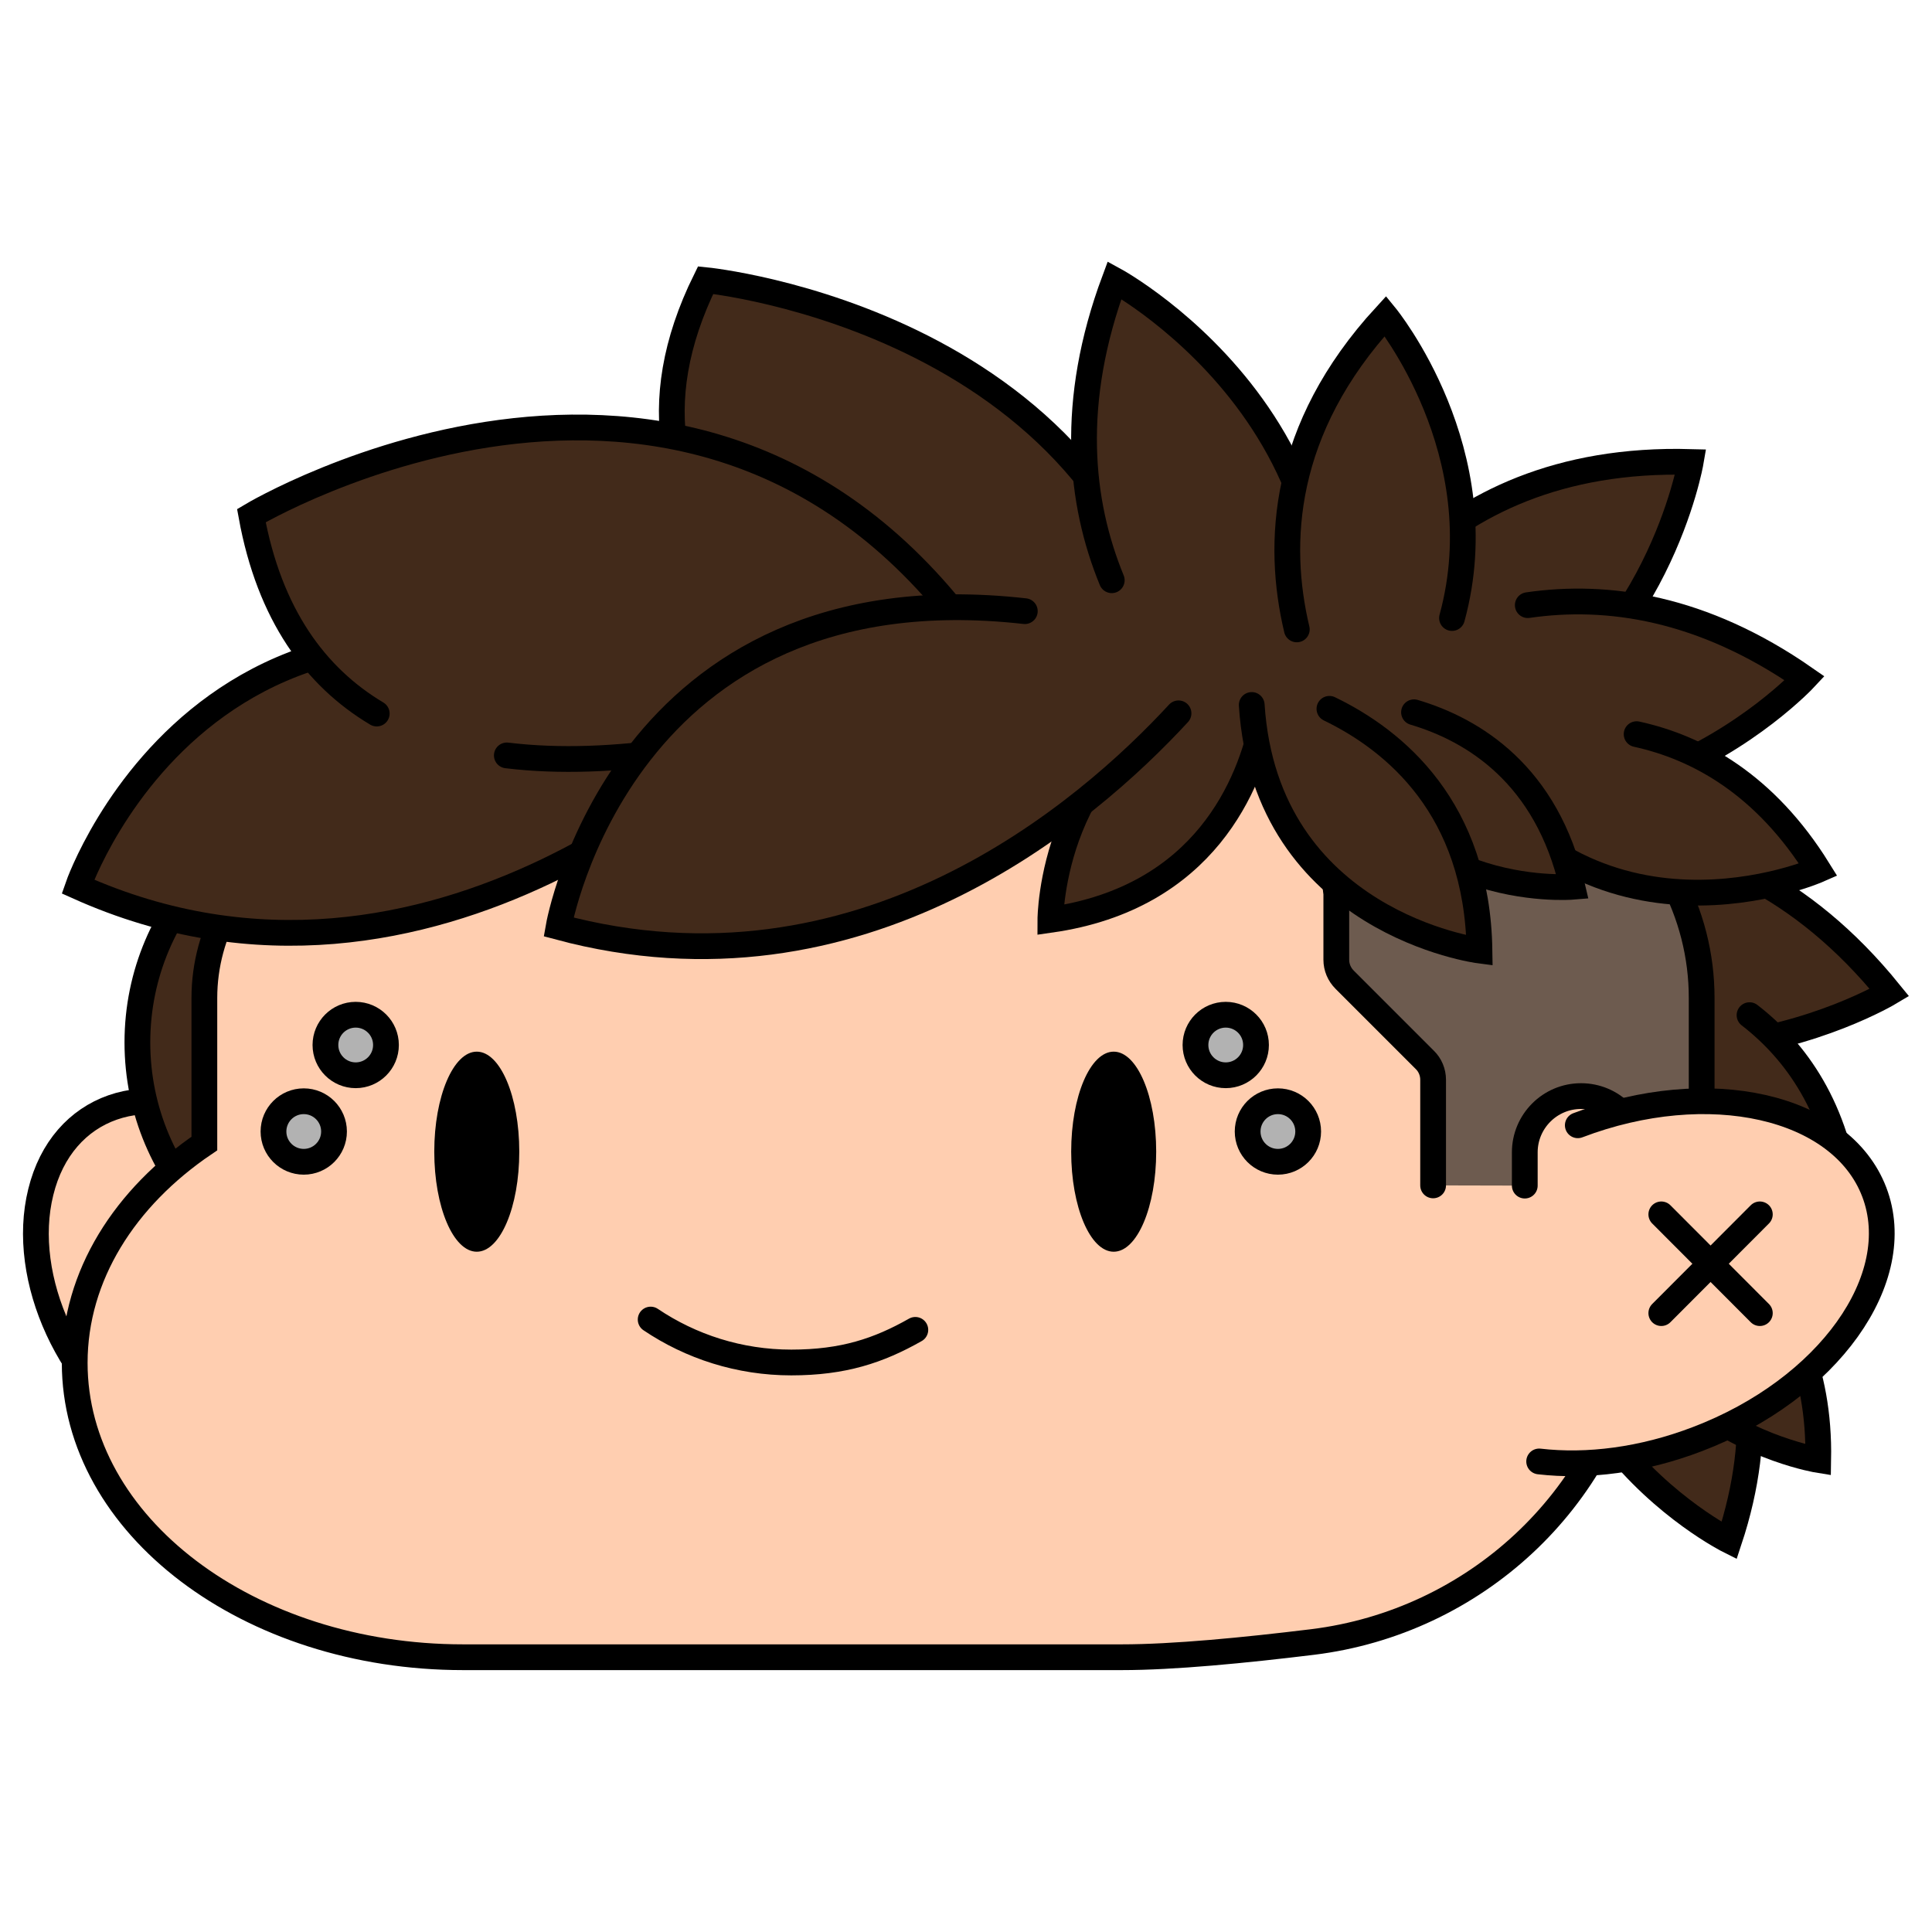 <?xml version="1.0" encoding="UTF-8"?>
<svg data-bbox="16.718 130.5 863.482 641.5" viewBox="0 0 900 900" xmlns="http://www.w3.org/2000/svg" data-type="ugc">
    <g>
        <path d="M636.1 413.7c104.7 132.1 244.1 48.7 244.1 48.7-41-50.6-87.1-69.1-128.1-72.9" stroke="#000000" stroke-linecap="round" stroke-miterlimit="10" stroke-width="12" fill="#422a1a"/>
        <path d="M741.7 445.4C753.4 556.3 860.8 559 860.8 559c-5-42.8-24.2-69.4-45.8-86.1" stroke="#000000" stroke-linecap="round" stroke-miterlimit="10" stroke-width="12" fill="#422a1a"/>
        <path d="M730 524.1c-45.8 133.1 75.5 193.6 75.5 193.6 17.1-51.6 9.4-92.3-6.3-122.9" stroke="#000000" stroke-linecap="round" stroke-miterlimit="10" stroke-width="12" fill="#422a1a"/>
        <path d="M787.9 652.8c28 22.3 59.1 27.3 59.1 27.3.8-43-14.6-72.1-33.8-91.5" stroke="#000000" stroke-linecap="round" stroke-miterlimit="10" stroke-width="12" fill="#422a1a"/>
        <path d="M119.5 680.8c-14.4 2.6-31-.6-47.5-10.4-39.2-23.2-63-74.8-53-115.1 9.9-40.4 49.7-54.3 88.9-31.1" stroke="#000000" stroke-linecap="round" stroke-miterlimit="10" stroke-width="12" fill="#ffceb0"/>
        <path stroke="#000000" stroke-linecap="round" stroke-miterlimit="10" stroke-width="12" fill="#422a1a" d="M295.8 485.6c0 64.01-51.89 115.9-115.9 115.9S64 549.61 64 485.6s51.89-115.9 115.9-115.9 115.9 51.89 115.9 115.9z"/>
        <path d="M615.9 352.7H243.3c-81.8 0-148.1 50.2-148.1 112.2v67.8c-37.1 25.1-60.4 61.6-60.4 102.2h0c0 75.7 81 137.1 180.9 137.1h306.9c24 0 57-3.2 88.9-7.1 75.3-9.3 136.7-65.9 150.4-140.6 1.3-7.1 2-13.6 2-19.3V464.9c0-62-66.3-112.2-148.1-112.2h0Z" stroke="#000000" stroke-linecap="round" stroke-miterlimit="10" stroke-width="12" fill="#ffceb0"/>
        <path d="M667.6 552.2V503c0-3.5-1.4-6.9-3.9-9.3l-37.3-37.3c-2.5-2.5-3.9-5.8-3.9-9.3v-30.8l-7.5-59.9-15.7-7.9.3-.5 15-25.3c46.1 0 89.7 13.8 122.8 38.9 35.6 27 55.3 63.7 55.3 103.3v71.9h-30c0-14.5-11.7-26.2-26.2-26.2s-26.2 11.8-26.2 26.2v15.5" fill="#6d5b4f" stroke="#000000" stroke-linecap="round" stroke-miterlimit="10" stroke-width="12"/>
        <path d="M36.3 413c167 75.1 310.1-70.1 310.1-70.1C106 211.3 36.3 413 36.3 413Z" stroke="#000000" stroke-linecap="round" stroke-miterlimit="10" stroke-width="12" fill="#422a1a"/>
        <path d="M549 323.3c-24.1-173.5-220.3-192.8-220.3-192.8-57.8 117.1 55.8 184.7 140.9 217.4" stroke="#000000" stroke-linecap="round" stroke-miterlimit="10" stroke-width="12" fill="#422a1a"/>
        <path d="M236.1 351.9c99.7 12.1 223.8-45.6 223.8-45.6-130.2-193.3-342.8-66.1-342.8-66.1 8.4 46.2 29.9 75.2 58.4 92.2" stroke="#000000" stroke-linecap="round" stroke-miterlimit="10" stroke-width="12" fill="#422a1a"/>
        <path d="M582.2 352.9c11.5 9 19.5 13.5 19.5 13.5 60.8-157.9-82.5-235.9-82.5-235.9C498 187.4 503 234 517.9 270.3" stroke="#000000" stroke-linecap="round" stroke-miterlimit="10" stroke-width="12" fill="#422a1a"/>
        <path d="M694 343.6c78.4-39.6 93.6-128.4 93.6-128.4C726 213.5 684 235 655.7 262.1" stroke="#000000" stroke-linecap="round" stroke-miterlimit="10" stroke-width="12" fill="#422a1a"/>
        <path d="M604.1 336.1c131 93.3 236.6-20.1 236.6-20.1-47.6-33.1-91.9-39.5-129-34.1" stroke="#000000" stroke-linecap="round" stroke-miterlimit="10" stroke-width="12" fill="#422a1a"/>
        <path d="M563.9 322.8c-74.5 25.4-74.6 105.7-74.6 105.7 72.3-10.3 93.1-63.9 99-93" stroke="#000000" stroke-linecap="round" stroke-miterlimit="10" stroke-width="12" fill="#422a1a"/>
        <path fill="#422a1a" d="M680.9 279.4v60.4h-99.8v-60.4z"/>
        <path fill="#422a1a" d="M583.1 277.7v60.4h-99.8v-60.4z"/>
        <path d="M677.8 348.9C740.5 452.1 847 405.2 847 405.2c-24.6-39.6-55.8-56.9-84.6-63.2" stroke="#000000" stroke-linecap="round" stroke-miterlimit="10" stroke-width="12" fill="#422a1a"/>
        <path d="M621.8 335.6c24.2 84.7 110.7 77.5 110.7 77.5-11.9-52.2-46.1-73.1-73.8-81.3" stroke="#000000" stroke-linecap="round" stroke-miterlimit="10" stroke-width="12" fill="#422a1a"/>
        <path d="M583.1 328.4c6.6 101.6 106.1 114.4 106.1 114.4-1-66.3-39.5-97.9-69.9-112.6" stroke="#000000" stroke-linecap="round" stroke-miterlimit="10" stroke-width="12" fill="#422a1a"/>
        <path d="M477.4 284.7c-187.9-21.1-217.2 147.1-217.2 147.1 140.7 37.8 246-53.1 288.8-99.5" stroke="#000000" stroke-linecap="round" stroke-miterlimit="10" stroke-width="12" fill="#422a1a"/>
        <path d="M717 680.8c22.4 2.6 48.1-.6 73.7-10.4 60.9-23.2 97.8-74.8 82.4-115.1S795.9 501 735 524.2" stroke="#000000" stroke-linecap="round" stroke-miterlimit="10" stroke-width="12" fill="#ffceb0"/>
        <path stroke="#000000" stroke-linecap="round" stroke-miterlimit="10" stroke-width="12" fill="none" d="m819.8 565.7-45.9 46"/>
        <path stroke="#000000" stroke-linecap="round" stroke-miterlimit="10" stroke-width="12" fill="none" d="m773.9 565.7 45.9 46"/>
        <path d="M676.4 287.9c21.1-77.1-31-140.7-31-140.7-48.4 52.7-50.8 106-41.3 146" stroke="#000000" stroke-linecap="round" stroke-miterlimit="10" stroke-width="12" fill="#422a1a"/>
        <path stroke="#000000" stroke-linecap="round" stroke-miterlimit="10" stroke-width="12" fill="#b2b2b2" d="M585.1 486.8c0 7.787-6.313 14.1-14.1 14.1s-14.1-6.313-14.1-14.1 6.313-14.1 14.1-14.1 14.1 6.313 14.1 14.1z"/>
        <path stroke="#000000" stroke-linecap="round" stroke-miterlimit="10" stroke-width="12" fill="#b2b2b2" d="M609.4 527.1c0 7.787-6.313 14.1-14.1 14.1s-14.1-6.313-14.1-14.1 6.313-14.1 14.1-14.1 14.1 6.313 14.1 14.1z"/>
        <path stroke="#000000" stroke-linecap="round" stroke-miterlimit="10" stroke-width="12" fill="#b2b2b2" d="M179.8 486.8c0 7.787-6.313 14.1-14.1 14.1s-14.1-6.313-14.1-14.1 6.313-14.1 14.1-14.1 14.1 6.313 14.1 14.1z"/>
        <path d="M303.1 614.7c18.7 12.6 41.3 20 65.5 20s40.7-5.5 57.8-15.2" stroke="#000000" stroke-linecap="round" stroke-miterlimit="10" stroke-width="12" fill="none"/>
        <path stroke="#000000" stroke-linecap="round" stroke-miterlimit="10" stroke-width="12" fill="#b2b2b2" d="M155.6 527.1c0 7.787-6.313 14.1-14.1 14.1s-14.1-6.313-14.1-14.1 6.313-14.1 14.1-14.1 14.1 6.313 14.1 14.1z"/>
        <path d="M241.9 536.5c0 25.736-8.865 46.6-19.8 46.6s-19.8-20.864-19.8-46.6 8.865-46.6 19.8-46.6 19.8 20.864 19.8 46.6"/>
        <path d="M538.6 536.5c0 25.736-8.865 46.6-19.8 46.6S499 562.236 499 536.5s8.865-46.6 19.8-46.6 19.8 20.864 19.8 46.6"/>
    </g>
</svg>
